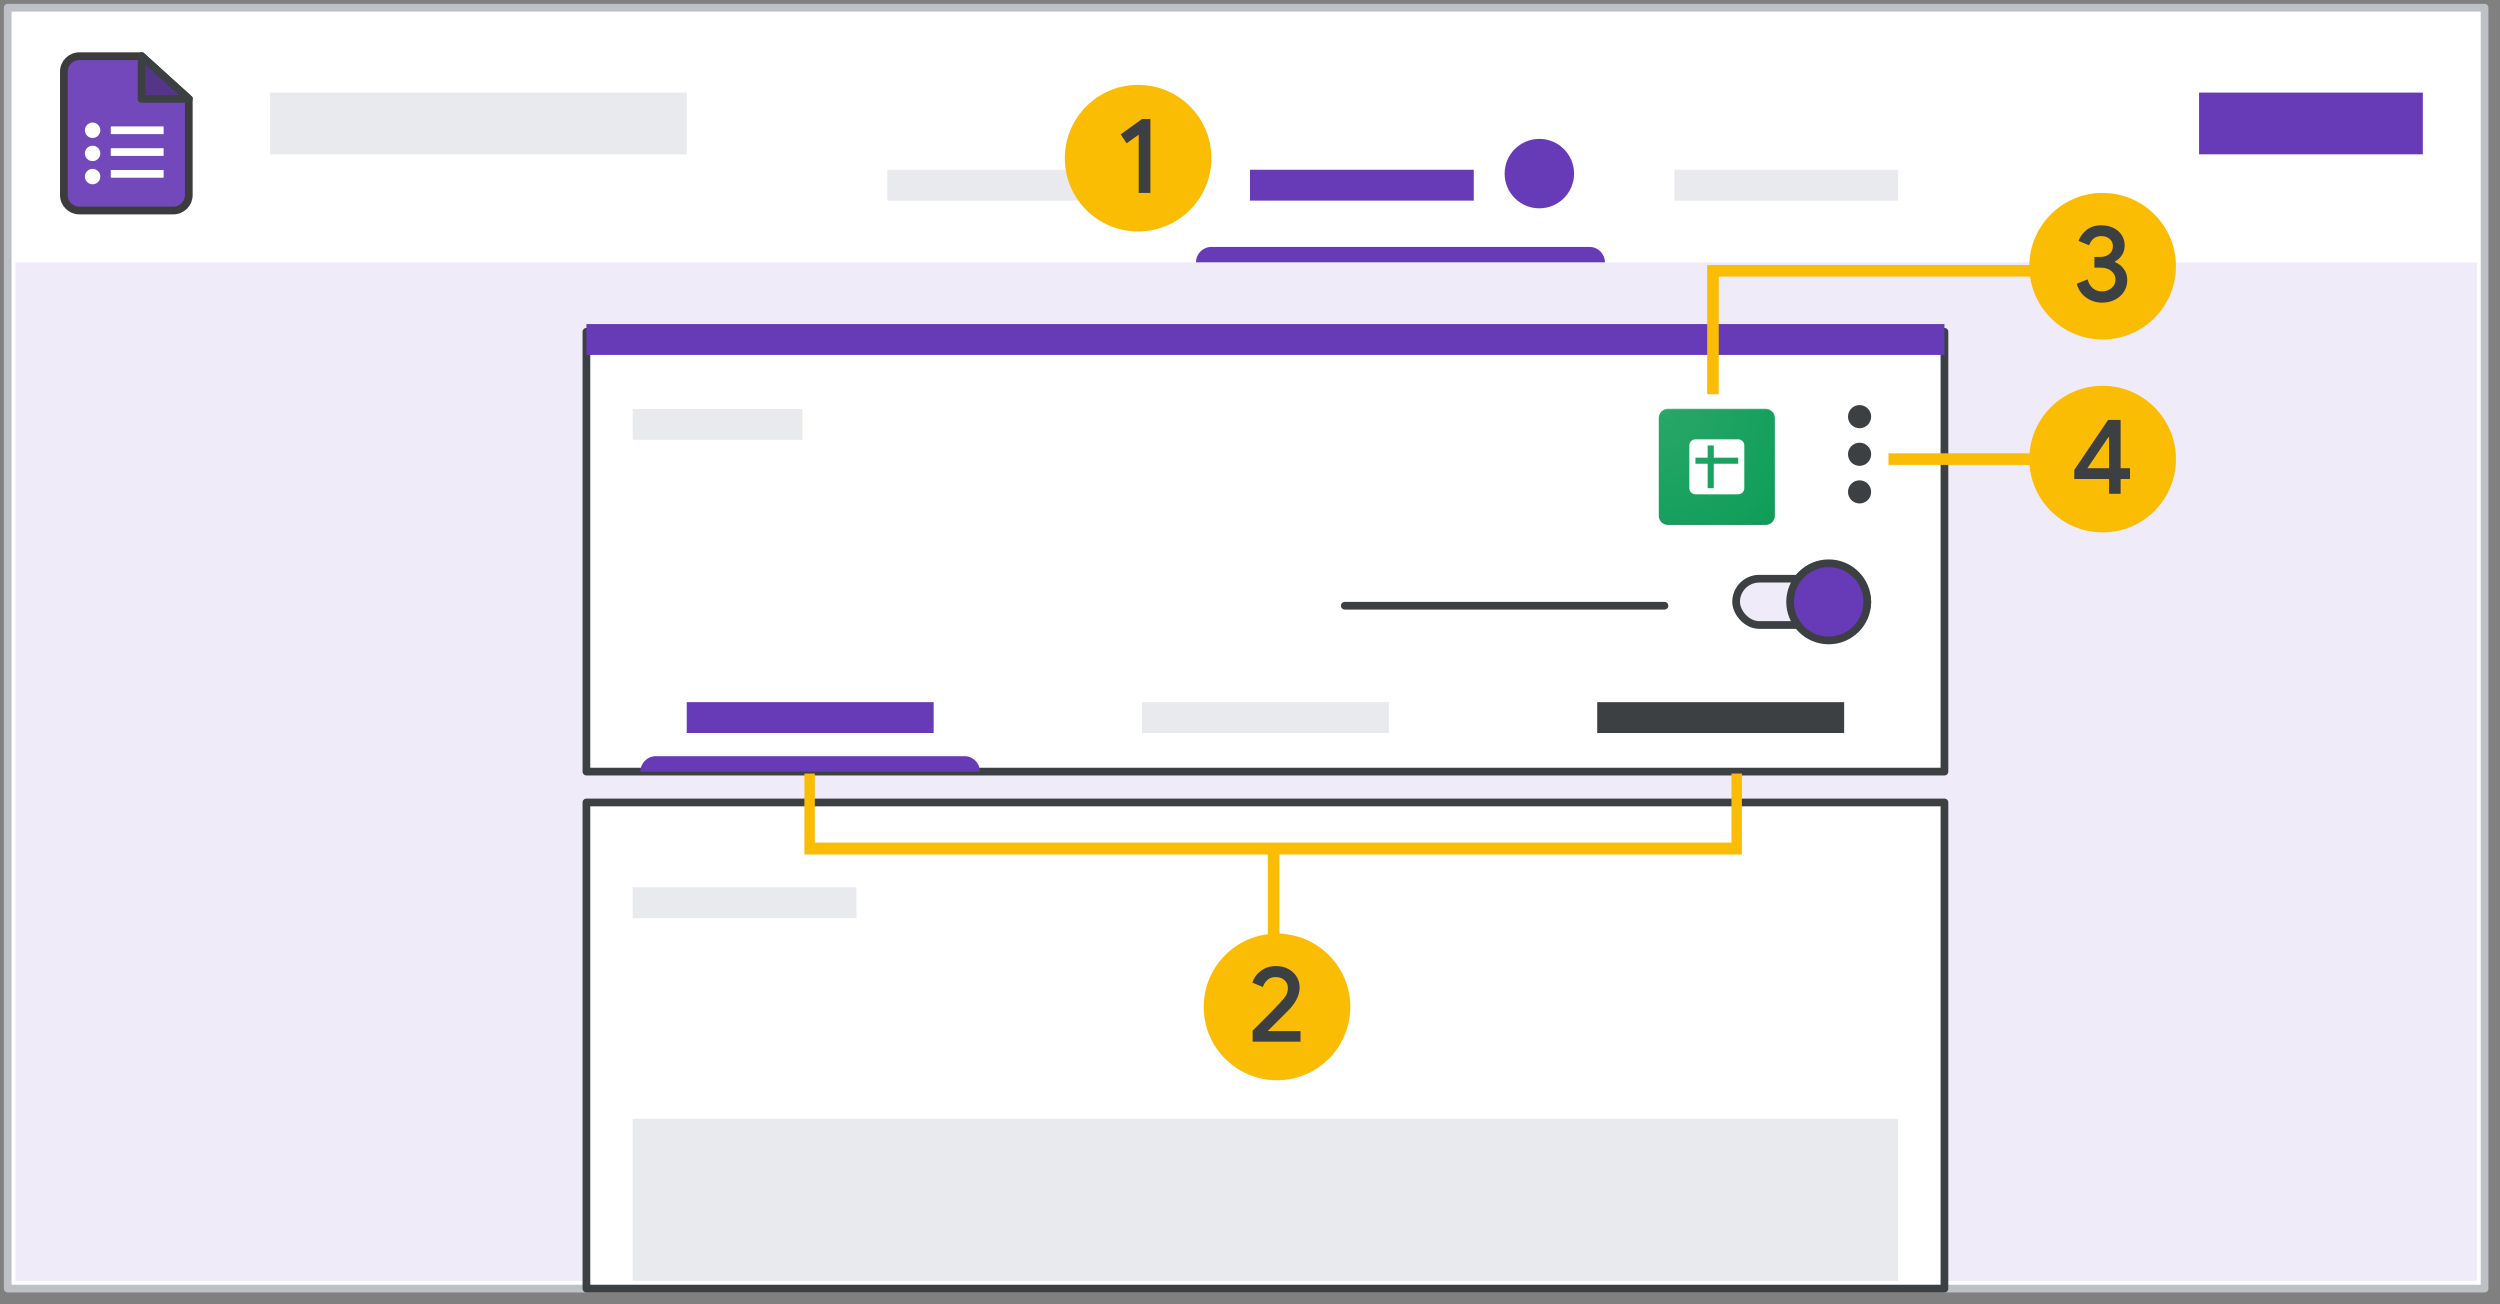 <?xml version="1.0" encoding="UTF-8"?>
<svg width="324px" height="169px" viewBox="0 0 324 169" version="1.1" xmlns="http://www.w3.org/2000/svg" xmlns:xlink="http://www.w3.org/1999/xlink">
    <rect x="0" y="0" width="324" height="169" fill="#808080" stroke="none"/>
    <title>forms-analyze-responses</title>
    <defs>
        <radialGradient cx="2.479%" cy="2.587%" fx="2.479%" fy="2.587%" r="134.622%" id="radialGradient-1">
            <stop stop-color="#FFFFFF" stop-opacity="0.1" offset="0%"></stop>
            <stop stop-color="#FFFFFF" stop-opacity="0" offset="100%"></stop>
        </radialGradient>
    </defs>
    <g id="forms-analyze-responses" stroke="none" stroke-width="1" fill="none" fill-rule="evenodd">
        <g id="forms-responses-in-forms" transform="translate(1, 1)">
            <g id="Group" stroke-linejoin="round" fill="#FFFFFF" fill-rule="nonzero" stroke="#BDC1C6">
                <g id="border-copy">
                    <rect id="Rectangle" x="0" y="0" width="321" height="166"></rect>
                </g>
            </g>
            <g id="Group" transform="translate(7.277, 6.283)">
                <path d="M2,2.19999999e-07 L10.077,2.19999999e-07 L10.077,2.19999999e-07 L16.19,5.534 L16.19,18 C16.19,19.105 15.295,20 14.19,20 L2,20 C0.895,20 8.8817842e-16,19.105 8.8817842e-16,18 L8.8817842e-16,2 C8.8817842e-16,0.895 0.895,2.19999999e-07 2,2.19999999e-07 Z" id="Rectangle" stroke="#3C3C3C" fill="#7248BA" fill-rule="nonzero"></path>
                <polygon id="Path-5" stroke="#3C4043" fill="#55358A" fill-rule="nonzero" stroke-linejoin="round" transform="translate(13.134, 2.767) rotate(-90) translate(-13.134, -2.767) " points="10.367 5.823 15.901 -0.29 10.367 -0.29"></polygon>
                <line x1="6.58" y1="12.423" x2="12.429" y2="12.423" id="Line-11" stroke="#FFFFFF" stroke-linecap="square"></line>
                <circle id="Oval" fill="#FFFFFF" fill-rule="nonzero" cx="3.723" cy="9.6" r="1"></circle>
                <circle id="Oval" fill="#FFFFFF" fill-rule="nonzero" cx="3.723" cy="12.6" r="1"></circle>
                <circle id="Oval" fill="#FFFFFF" fill-rule="nonzero" cx="3.723" cy="15.6" r="1"></circle>
                <line x1="6.58" y1="9.6" x2="12.429" y2="9.6" id="Line-11" stroke="#FFFFFF" stroke-linecap="square"></line>
                <line x1="6.58" y1="15.247" x2="12.429" y2="15.247" id="Line-11" stroke="#FFFFFF" stroke-linecap="square"></line>
            </g>
            <g id="Group" transform="translate(34, 11)" fill="#E8EAED" fill-rule="nonzero">
                <g id="UI/header-light-grey">
                    <rect id="Rectangle" x="0" y="0" width="54" height="8"></rect>
                </g>
            </g>
            <rect id="Rectangle" fill="#EFEBF8" fill-rule="nonzero" x="1" y="33" width="319" height="132"></rect>
            <g id="Group-2" transform="translate(75, 41)" fill-rule="nonzero">
                <g id="Group" stroke-linejoin="round" transform="translate(0, 1)" fill="#FFFFFF" stroke="#3C4043">
                    <g id="UI/overlay">
                        <rect id="Rectangle" x="0" y="0" width="176" height="57"></rect>
                    </g>
                </g>
                <g id="Group" stroke-linejoin="round" transform="translate(0, 62)" fill="#FFFFFF" stroke="#3C4043">
                    <g id="UI/overlay">
                        <rect id="Rectangle" x="0" y="0" width="176" height="63"></rect>
                    </g>
                </g>
                <g id="UI/header-blue" fill="#673AB7">
                    <rect id="Rectangle" x="0" y="0" width="176" height="4"></rect>
                </g>
                <g id="UI/header-dark-grey" transform="translate(6, 11)" fill="#E8EAED">
                    <rect id="Rectangle" x="0" y="0" width="22" height="4"></rect>
                </g>
                <g id="UI/header-light-grey" transform="translate(6, 103)" fill="#E8EAED">
                    <rect id="Rectangle" x="0" y="0" width="164" height="21"></rect>
                </g>
            </g>
            <g id="UI/header-blue" transform="translate(114, 21)" fill="#E8EAED" fill-rule="nonzero">
                <rect id="Rectangle" x="0" y="0" width="29" height="4"></rect>
            </g>
            <g id="UI/header-blue" transform="translate(81, 114)" fill="#E8EAED" fill-rule="nonzero">
                <rect id="Rectangle" x="0" y="0" width="29" height="4"></rect>
            </g>
            <g id="UI/header-blue" transform="translate(147, 90)" fill="#E8EAED" fill-rule="nonzero">
                <rect id="Rectangle" x="0" y="0" width="32" height="4"></rect>
            </g>
            <g id="UI/header-blue" transform="translate(206, 90)" fill="#3C4043" fill-rule="nonzero">
                <rect id="Rectangle" x="0" y="0" width="32" height="4"></rect>
            </g>
            <g id="UI/header-blue" transform="translate(154, 31)" fill="#673AB7" fill-rule="nonzero">
                <path d="M2,0 L51,0 C52.105,0 53,0.895 53,2 L53,2 L53,2 L0,2 C0,0.895 0.895,0 2,0 Z" id="Rectangle"></path>
            </g>
            <g id="UI/header-blue" transform="translate(161, 21)" fill="#673AB7" fill-rule="nonzero">
                <rect id="Rectangle" x="0" y="0" width="29" height="4"></rect>
            </g>
            <g id="UI/header-blue" transform="translate(82, 97)" fill="#673AB7" fill-rule="nonzero">
                <path d="M2,0 L42,0 C43.105,0 44,0.895 44,2 L44,2 L44,2 L0,2 C0,0.895 0.895,0 2,0 Z" id="Rectangle"></path>
            </g>
            <g id="UI/header-blue" transform="translate(88, 90)" fill="#673AB7" fill-rule="nonzero">
                <rect id="Rectangle" x="0" y="0" width="32" height="4"></rect>
            </g>
            <g id="UI/header-blue" transform="translate(216, 21)" fill="#E8EAED" fill-rule="nonzero">
                <rect id="Rectangle" x="0" y="0" width="29" height="4"></rect>
            </g>
            <circle id="Oval" fill="#673AB7" fill-rule="nonzero" cx="198.5" cy="21.5" r="4.5"></circle>
            <rect id="Rectangle" fill="#673AB7" fill-rule="nonzero" x="284" y="11" width="29" height="8"></rect>
        </g>
        <g id="Group" transform="translate(174, 78)" stroke="#3C4043" stroke-linecap="round" stroke-linejoin="round">
            <g id="UI/line-dark-grey">
                <line x1="0.284" y1="0.5" x2="41.716" y2="0.5" id="Line-5"></line>
            </g>
        </g>
        <g id="Group-5" transform="translate(225, 73)" stroke="#3C4043">
            <rect id="Rectangle" fill="#EFEBF8" x="0" y="2" width="17" height="6" rx="3"></rect>
            <circle id="Oval" fill="#673AB7" cx="12" cy="5" r="5"></circle>
        </g>
        <g id="sheets_shortcut_24dp" transform="translate(213, 32)">
            <g id="bb">
                <polygon id="Path" points="0 19 0 0 19 0 19 19"></polygon>
            </g>
            <path d="M15.833,36.021 L3.167,36.021 C2.514,36.021 1.979,35.486 1.979,34.833 L1.979,22.167 C1.979,21.514 2.514,20.979 3.167,20.979 L15.833,20.979 C16.486,20.979 17.021,21.514 17.021,22.167 L17.021,34.833 C17.021,35.486 16.486,36.021 15.833,36.021 Z" id="Path" fill="#0F9D58" fill-rule="nonzero"></path>
            <path d="M12.271,24.938 L6.729,24.938 C6.294,24.938 5.941,25.294 5.941,25.729 L5.938,26.917 L5.938,31.271 C5.938,31.706 6.294,32.062 6.729,32.062 L12.271,32.062 C12.706,32.062 13.062,31.706 13.062,31.271 L13.062,25.729 C13.062,25.294 12.706,24.938 12.271,24.938 Z M12.271,28.104 L9.104,28.104 L9.104,31.271 L8.312,31.271 L8.312,28.104 L6.729,28.104 L6.729,27.312 L8.312,27.312 L8.312,25.729 L9.104,25.729 L9.104,27.312 L12.271,27.312 L12.271,28.104 Z" id="Shape" fill="#FFFFFF" fill-rule="nonzero"></path>
            <path d="M15.833,20.979 L3.167,20.979 C2.514,20.979 1.979,21.514 1.979,22.167 L1.979,22.266 C1.979,21.613 2.514,21.078 3.167,21.078 L15.833,21.078 C16.486,21.078 17.021,21.613 17.021,22.266 L17.021,22.167 C17.021,21.514 16.486,20.979 15.833,20.979 Z" id="Path" fill-opacity="0.2" fill="#FFFFFF" fill-rule="nonzero"></path>
            <path d="M15.833,36.021 L3.167,36.021 C2.514,36.021 1.979,35.486 1.979,34.833 L1.979,34.734 C1.979,35.388 2.514,35.922 3.167,35.922 L15.833,35.922 C16.486,35.922 17.021,35.388 17.021,34.734 L17.021,34.833 C17.021,35.486 16.486,36.021 15.833,36.021 Z" id="Path" fill-opacity="0.2" fill="#263238" fill-rule="nonzero"></path>
            <path d="M15.833,36.021 L3.167,36.021 C2.514,36.021 1.979,35.486 1.979,34.833 L1.979,22.167 C1.979,21.514 2.514,20.979 3.167,20.979 L15.833,20.979 C16.486,20.979 17.021,21.514 17.021,22.167 L17.021,34.833 C17.021,35.486 16.486,36.021 15.833,36.021 Z" id="Path" fill="url(#radialGradient-1)" fill-rule="nonzero"></path>
            <g id="bb" transform="translate(9.5, 47.5) scale(-1, 1) rotate(-180) translate(-9.5, -47.5) translate(0, 38)">
                <polygon id="Path" points="0 19 0 0 19 0 19 19"></polygon>
            </g>
        </g>
        <g id="Group-6" transform="translate(241, 58.875) rotate(90) translate(-241, -58.875) translate(234.625, 57.375)" fill="#3C4043">
            <circle id="Oval" cx="1.5" cy="1.5" r="1.5"></circle>
            <circle id="Oval" cx="6.375" cy="1.5" r="1.5"></circle>
            <circle id="Oval" cx="11.25" cy="1.5" r="1.5"></circle>
        </g>
        <g id="Group-2" transform="translate(164.562, 110.5)" fill="#FBBC04" fill-rule="nonzero" stroke="#FBBC04" stroke-width="0.5">
            <polygon id="Line-2" points="1 0 1 11 0 11 0 0"></polygon>
        </g>
        <polygon id="Path-2" stroke="#FBBC04" stroke-width="0.5" fill="#FBBC04" fill-rule="nonzero" transform="translate(165, 105.5) scale(-1, -1) rotate(90) translate(-165, -105.5) " points="170 45 170 45.852 161.053 45.852 161.053 165.148 170 165.148 170 166 160 166 160 45"></polygon>
        <polygon id="Line-2" stroke="#FBBC04" stroke-width="0.5" fill="#FBBC04" fill-rule="nonzero" points="272 59 272 60 245 60 245 59"></polygon>
        <polyline id="Path-6" stroke="#FBBC04" stroke-width="1.5" points="222 51.094 222 35.094 272.89 35.094"></polyline>
        <g id="1" transform="translate(138, 11)">
            <circle id="Oval" fill="#FBBC04" cx="9.5" cy="9.5" r="9.5"></circle>
            <polygon fill="#3C4043" fill-rule="nonzero" points="11.09 14 11.09 4.424 10.012 4.424 7.24 6.412 8.01 7.574 9.578 6.454 9.578 14"></polygon>
        </g>
        <g id="2" transform="translate(156, 121)">
            <circle id="Oval" fill="#FBBC04" cx="9.5" cy="9.5" r="9.5"></circle>
            <path d="M12.546,14 L12.546,12.628 L8.346,12.628 L8.332,12.586 C8.603,12.306 8.999,11.909 9.522,11.396 C9.727,11.191 9.925,10.994 10.114,10.805 L10.908,10.01 C11.925,8.993 12.434,7.98 12.434,6.972 C12.434,6.468 12.306,6.006 12.049,5.586 C11.793,5.166 11.431,4.83 10.964,4.578 C10.498,4.326 9.961,4.2 9.354,4.2 C8.794,4.2 8.3,4.312 7.87,4.536 C7.441,4.76 7.098,5.035 6.841,5.362 C6.585,5.689 6.41,6.02 6.316,6.356 L7.674,6.916 C7.777,6.571 7.966,6.27 8.241,6.013 C8.517,5.756 8.878,5.628 9.326,5.628 C9.812,5.628 10.197,5.766 10.481,6.041 C10.766,6.316 10.908,6.641 10.908,7.014 C10.908,7.378 10.834,7.695 10.684,7.966 C10.535,8.237 10.255,8.587 9.844,9.016 C9.52,9.375 8.798,10.116 7.678,11.239 L6.587,12.33 L6.344,12.572 L6.344,14 L12.546,14 Z" fill="#3C4043" fill-rule="nonzero"></path>
        </g>
        <g id="3" transform="translate(263, 25)">
            <circle id="Oval" fill="#FBBC04" cx="9.5" cy="9.5" r="9.5"></circle>
            <path d="M9.417,14.224 C10.043,14.224 10.602,14.098 11.097,13.846 C11.592,13.594 11.982,13.246 12.266,12.803 C12.551,12.36 12.693,11.858 12.693,11.298 C12.693,10.738 12.544,10.257 12.245,9.856 C11.947,9.455 11.564,9.156 11.097,8.96 L11.097,8.89 C11.452,8.703 11.751,8.433 11.993,8.078 C12.236,7.723 12.357,7.294 12.357,6.79 C12.357,6.305 12.229,5.864 11.972,5.467 C11.716,5.07 11.356,4.76 10.894,4.536 C10.432,4.312 9.912,4.2 9.333,4.2 C8.549,4.2 7.907,4.403 7.408,4.809 C6.909,5.215 6.566,5.684 6.379,6.216 L7.751,6.79 C7.863,6.454 8.047,6.172 8.304,5.943 C8.561,5.714 8.904,5.6 9.333,5.6 C9.762,5.6 10.12,5.719 10.404,5.957 C10.689,6.195 10.831,6.505 10.831,6.888 C10.831,7.336 10.675,7.684 10.362,7.931 C10.05,8.178 9.66,8.302 9.193,8.302 L8.437,8.302 L8.437,9.688 L9.263,9.688 C9.814,9.688 10.269,9.833 10.628,10.122 C10.988,10.411 11.167,10.78 11.167,11.228 C11.167,11.676 10.995,12.045 10.649,12.334 C10.304,12.623 9.893,12.768 9.417,12.768 C8.95,12.768 8.556,12.633 8.234,12.362 C7.912,12.091 7.686,11.704 7.555,11.2 L6.141,11.774 C6.375,12.577 6.797,13.186 7.408,13.601 C8.02,14.016 8.689,14.224 9.417,14.224 Z" fill="#3C4043" fill-rule="nonzero"></path>
        </g>
        <g id="4" transform="translate(263, 50)">
            <circle id="Oval" fill="#FBBC04" cx="9.5" cy="9.5" r="9.5"></circle>
            <path d="M11.832,14 L11.832,12.082 L13.05,12.082 L13.05,10.682 L11.832,10.682 L11.832,4.424 L10.208,4.424 L5.826,10.906 L5.826,12.082 L10.334,12.082 L10.334,14 L11.832,14 Z M10.334,10.682 L7.52,10.682 L10.25,6.65 L10.334,6.65 L10.334,10.682 Z" fill="#3C4043" fill-rule="nonzero"></path>
        </g>
    </g>
</svg>